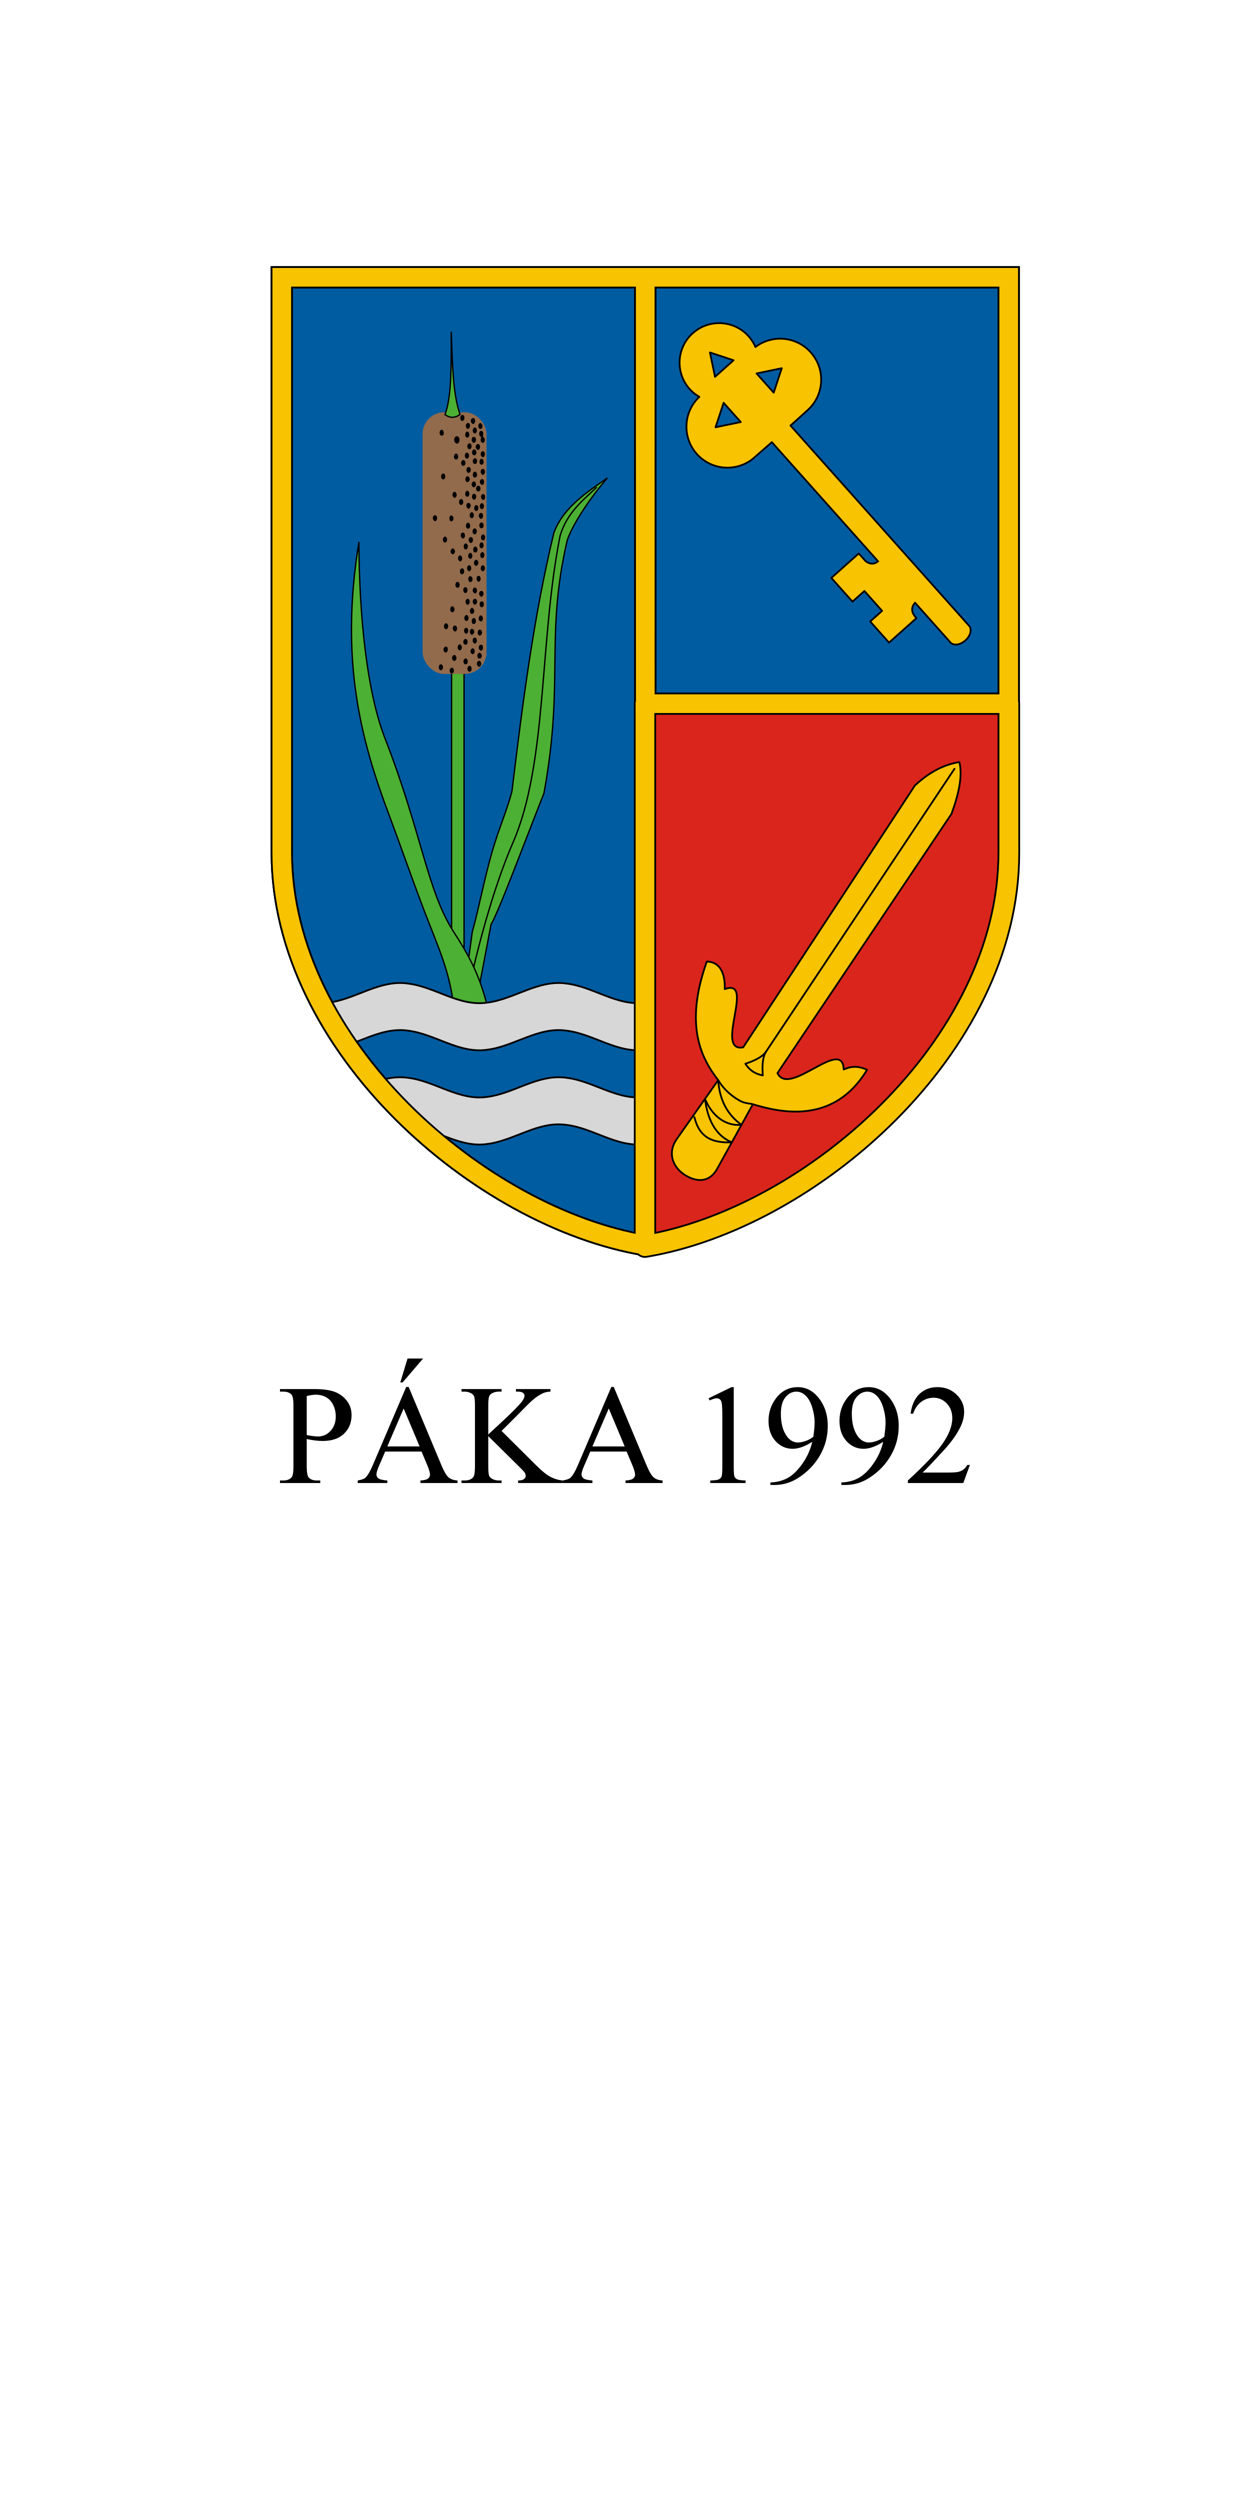 <svg width="600" height="1200" version="1.1" viewBox="0 0 600 1200" xmlns="http://www.w3.org/2000/svg">
 <g transform="translate(0,77.48)">
  <path d="m0-77.48h600v1200h-600z" fill="#fff" style="paint-order:fill markers stroke"/>
  <g transform="matrix(2.134,0,0,2.134,-54353.829,-50345.024)">
   <path d="m25615.532 23617.923h-81.756v129.337c0 43.739 44.824 82.234 81.756 88.371 36.932-6.137 81.756-44.632 81.756-88.371v-129.337h-81.756l0.01 95.757" fill="#005ca1" stroke="#000" stroke-linecap="square" stroke-width="5"/>
   <g transform="translate(-153.458)">
    <g stroke="#000" stroke-linecap="round" stroke-linejoin="round" stroke-width=".3">
     <path d="m25728.861 23774.181 1.222-8.994c1.405-4.987 2.685-11.85 4.44-17.962 1.495-5.207 3.494-9.71 4.498-13.758 2.37-19.661 4.883-39.265 9.416-58.061 2.128-5.799 7.679-9.308 11.991-12.302-3.784 4.41-7.663 10.142-8.984 13.954-5.042 21.763-0.597 31.636-5.237 56.905-4.324 10.934-10.345 27.078-11.893 29.485l-2.891 15.196" fill="#4cb034"/>
     <path d="m25758.017 23665.206c-2.695 2.584-6.618 5.53-8.176 10.861-4.697 23.426-2.793 51.108-10.616 69.036-3.755 8.607-7.146 20.613-9.069 29.078" fill="none"/>
     <rect x="25725.432" y="23705.035" width="2.803" height="69.613" fill="#4cb034" fill-rule="evenodd"/>
    </g>
    <rect x="25718.91" y="23648.279" width="14.374" height="58.86" rx="4.872" ry="4.872" fill="#926b4c" fill-rule="evenodd"/>
    <g transform="translate(-12.381,-23.243)">
     <path d="m25737.572 23730.16c-0.37-0.37-0.15-1.185 0.319-1.185 0.414 0 0.602 0.813 0.27 1.169-0.214 0.23-0.371 0.234-0.589 0.02zm3.979-0.423c-0.343-0.343-0.138-1.186 0.288-1.186 0.284 0 0.474 0.259 0.474 0.644 0 0.619-0.4 0.903-0.762 0.542zm-6.472-0.358c-0.185-0.264-0.172-0.85 0.02-1.026 0.363-0.329 0.776-0.03 0.776 0.556 0 0.563-0.52 0.869-0.799 0.47zm8.627-0.781c-0.28-0.281-0.283-0.741 0-1.019 0.269-0.269 0.54-0.196 0.7 0.188 0.144 0.344 0.03 0.816-0.227 0.954-0.216 0.116-0.233 0.112-0.468-0.123zm-3.144-0.677c-0.182-0.382-0.07-0.796 0.256-0.977 0.225-0.123 0.244-0.118 0.451 0.12 0.176 0.202 0.207 0.308 0.172 0.575-0.06 0.419-0.189 0.574-0.494 0.574-0.196 0-0.273-0.06-0.385-0.292zm-2.522-0.72c-0.177-0.341-0.163-0.617 0.05-0.882 0.205-0.261 0.419-0.285 0.615-0.07 0.375 0.414 0.19 1.201-0.283 1.201-0.19 0-0.28-0.06-0.378-0.25zm5.657-0.546c-0.158-0.331-0.108-0.65 0.142-0.9 0.217-0.217 0.301-0.211 0.552 0.04 0.398 0.398 0.198 1.147-0.306 1.147-0.202 0-0.278-0.06-0.388-0.288zm-1.426-0.847c-0.287-0.287-0.289-0.743 0-1.028 0.252-0.252 0.335-0.258 0.554-0.04 0.222 0.222 0.235 0.849 0.02 1.033-0.283 0.243-0.357 0.248-0.571 0.03zm-6.028-0.347c-0.541-0.378-0.155-1.425 0.441-1.197 0.309 0.119 0.379 0.771 0.12 1.101-0.202 0.256-0.307 0.274-0.561 0.1zm7.854-0.519c-0.35-0.446-0.143-1.132 0.342-1.132 0.211 0 0.275 0.05 0.38 0.304 0.197 0.47-0.06 1.051-0.462 1.051-0.05 0-0.163-0.101-0.26-0.223zm-4.785-0.05c-0.284-0.405-0.07-1.167 0.334-1.167 0.238 0 0.466 0.323 0.466 0.659 0 0.398-0.2 0.696-0.466 0.696-0.113 0-0.26-0.08-0.334-0.188zm1.27-1.27c-0.243-0.348-0.137-0.898 0.209-1.083 0.415-0.222 0.785 0.42 0.557 0.967-0.106 0.253-0.17 0.304-0.381 0.304-0.166 0-0.299-0.07-0.385-0.188zm2.154-0.235c-0.225-0.226-0.234-0.847-0.01-1.046 0.363-0.329 0.776-0.03 0.776 0.557 0 0.335-0.228 0.658-0.465 0.658-0.07 0-0.204-0.08-0.297-0.169zm1.099-1.842c-0.14-0.178-0.173-0.308-0.141-0.553 0.06-0.413 0.189-0.569 0.49-0.569 0.491 0 0.659 0.921 0.223 1.226-0.259 0.181-0.362 0.163-0.572-0.104zm-1.689-0.104c-0.247-0.246-0.3-0.568-0.148-0.888 0.176-0.367 0.444-0.432 0.705-0.17 0.278 0.277 0.275 0.738 0 1.018-0.252 0.251-0.335 0.257-0.552 0.04zm-1.354-0.272c-0.339-0.363-0.142-1.169 0.285-1.169 0.289 0 0.474 0.258 0.474 0.663 0 0.24-0.05 0.407-0.169 0.522-0.219 0.219-0.375 0.214-0.59-0.02zm-2.537-0.545c-0.476-0.606 0.128-1.516 0.635-0.956 0.326 0.361 0.111 1.179-0.309 1.179-0.08 0-0.229-0.101-0.326-0.223zm-2.002-0.461c-0.329-0.364-0.11-1.179 0.316-1.179 0.396 0 0.627 0.606 0.397 1.043-0.188 0.358-0.464 0.411-0.713 0.136zm6.232-1.133c-0.06-0.07-0.122-0.268-0.145-0.445-0.05-0.362 0.207-0.786 0.474-0.786 0.491 0 0.666 0.996 0.227 1.29-0.155 0.103-0.447 0.07-0.556-0.06zm1.577-0.624c-0.202-0.223-0.185-0.817 0.03-1.031 0.218-0.218 0.375-0.214 0.589 0.02 0.339 0.364 0.143 1.17-0.284 1.17-0.107 0-0.257-0.07-0.334-0.155zm-3.205-0.08c-0.206-0.241-0.248-0.453-0.148-0.755 0.09-0.265 0.292-0.452 0.494-0.452 0.191 0 0.433 0.378 0.433 0.675 0 0.572-0.469 0.892-0.779 0.532zm1.149-1.769c-0.147-0.352-0.102-0.638 0.14-0.879 0.225-0.225 0.375-0.211 0.584 0.06 0.351 0.445 0.144 1.131-0.341 1.131-0.212 0-0.275-0.05-0.383-0.308zm-4.301-0.163c-0.38-0.38-0.184-1.222 0.283-1.222 0.213 0 0.43 0.27 0.484 0.603 0.08 0.527-0.437 0.949-0.767 0.619zm6.628-1.13c-0.155-0.126-0.2-0.245-0.2-0.537 0-0.447 0.148-0.656 0.466-0.656s0.466 0.209 0.466 0.656c0 0.292-0.04 0.411-0.2 0.537-0.11 0.09-0.23 0.162-0.266 0.162-0.04 0-0.156-0.07-0.266-0.162zm-3.202-0.616c-0.339-0.364-0.143-1.169 0.285-1.169 0.289 0 0.474 0.258 0.474 0.663 0 0.24-0.05 0.407-0.17 0.522-0.218 0.218-0.375 0.214-0.589-0.02zm1.611-0.04c-0.35-0.445-0.143-1.131 0.342-1.131 0.212 0 0.275 0.05 0.382 0.308 0.148 0.352 0.102 0.638-0.139 0.879-0.225 0.225-0.375 0.211-0.585-0.06zm1.472-1.762c-0.398-0.398-0.198-1.147 0.307-1.147 0.201 0 0.277 0.06 0.387 0.287 0.158 0.332 0.108 0.65-0.142 0.9-0.217 0.217-0.3 0.211-0.552-0.04zm-1.472-0.778c-0.476-0.605 0.129-1.515 0.635-0.955 0.327 0.36 0.112 1.178-0.309 1.178-0.08 0-0.229-0.1-0.326-0.223zm-2.122-0.03c-0.226-0.225-0.234-0.846-0.01-1.045 0.364-0.329 0.777-0.03 0.777 0.556 0 0.336-0.228 0.659-0.466 0.659-0.07 0-0.203-0.08-0.296-0.17zm-1.778-1.185c-0.343-0.343-0.138-1.185 0.288-1.185 0.29 0 0.497 0.281 0.497 0.677 0 0.59-0.427 0.866-0.785 0.508zm2.884-1.324c-0.32-0.408-0.145-1.133 0.274-1.13 0.259 0 0.372 0.09 0.481 0.375 0.12 0.318 0.04 0.69-0.194 0.851-0.254 0.178-0.359 0.16-0.561-0.1zm1.872-0.06c-0.348-0.37-0.162-1.159 0.273-1.159 0.289 0 0.474 0.258 0.474 0.663 0 0.24-0.05 0.407-0.169 0.522-0.22 0.22-0.353 0.214-0.578-0.03zm-3.778-1.686c-0.189-0.27-0.169-0.79 0.04-0.997 0.358-0.358 0.785-0.08 0.785 0.508 0 0.597-0.528 0.91-0.823 0.489zm1.65-0.674c-0.339-0.364-0.143-1.17 0.284-1.17 0.29 0 0.474 0.259 0.474 0.663 0 0.24-0.05 0.407-0.169 0.523-0.218 0.218-0.375 0.214-0.589-0.02zm3.093 0.05c-0.38-0.379-0.184-1.222 0.283-1.222 0.247 0 0.469 0.321 0.469 0.678 0 0.544-0.436 0.86-0.752 0.544zm-1.466-1.182c-0.25-0.175-0.327-0.628-0.16-0.95 0.156-0.301 0.344-0.392 0.566-0.273 0.385 0.207 0.453 0.818 0.126 1.145-0.244 0.244-0.287 0.25-0.532 0.08zm-3.624-1.094c-0.325-0.325-0.259-0.938 0.124-1.143 0.12-0.06 0.211-0.04 0.379 0.09 0.286 0.225 0.314 0.829 0.05 1.092-0.219 0.22-0.302 0.214-0.554-0.04zm2.21-0.573c-0.291-0.416-0.08-1.167 0.334-1.167 0.262 0 0.465 0.297 0.465 0.678s-0.203 0.677-0.465 0.677c-0.113 0-0.261-0.08-0.334-0.188zm2.717-0.136c-0.201-0.223-0.184-0.817 0.03-1.031 0.09-0.09 0.226-0.169 0.296-0.169 0.238 0 0.466 0.323 0.466 0.658 0 0.596-0.459 0.909-0.792 0.542zm-6.653-0.915c-0.1-0.123-0.175-0.327-0.175-0.454 0-0.284 0.295-0.678 0.508-0.678s0.508 0.394 0.508 0.678-0.295 0.677-0.508 0.677c-0.09 0-0.236-0.1-0.333-0.223zm5.077-0.324c-0.06-0.07-0.123-0.271-0.147-0.45-0.03-0.267 0-0.373 0.172-0.575 0.207-0.238 0.226-0.243 0.451-0.12 0.329 0.181 0.438 0.595 0.256 0.977-0.112 0.233-0.189 0.292-0.385 0.292-0.134 0-0.291-0.06-0.347-0.124zm-2.157-0.742c-0.291-0.415-0.08-1.166 0.334-1.166 0.262 0 0.465 0.296 0.465 0.677s-0.203 0.677-0.465 0.677c-0.113 0-0.261-0.08-0.334-0.188zm3.556-0.254c-0.291-0.415-0.08-1.166 0.334-1.166 0.262 0 0.465 0.296 0.465 0.677s-0.203 0.677-0.465 0.677c-0.113 0-0.261-0.08-0.334-0.188zm-2.412-1.22c-0.391-0.497-0.05-1.263 0.493-1.092 0.358 0.114 0.429 0.82 0.116 1.167-0.189 0.21-0.405 0.184-0.609-0.08zm-5.701 0.03c-0.462-0.351-0.288-1.249 0.242-1.249 0.428 0 0.624 0.805 0.285 1.169-0.197 0.211-0.328 0.231-0.527 0.08zm8.451-0.591c-0.291-0.415-0.08-1.166 0.334-1.166 0.262 0 0.466 0.296 0.466 0.677s-0.204 0.677-0.466 0.677c-0.112 0-0.26-0.08-0.334-0.188zm-4.528-0.458c-0.457-0.581 0.109-1.478 0.614-0.973 0.352 0.353 0.149 1.196-0.288 1.196-0.08 0-0.229-0.1-0.326-0.223zm2.655-0.884c-0.326-0.361-0.111-1.179 0.309-1.179 0.319 0 0.571 0.474 0.468 0.883-0.115 0.459-0.498 0.604-0.777 0.296zm-1.513-1.283c-0.3-0.427-0.06-1.166 0.374-1.166 0.385 0 0.596 0.856 0.294 1.19-0.198 0.219-0.506 0.208-0.668-0.02zm3.037-0.07c-0.382-0.423-0.07-1.269 0.425-1.145 0.387 0.1 0.527 0.841 0.216 1.152-0.217 0.217-0.44 0.215-0.641 0zm-6.556-1.412c-0.222-0.07-0.338-0.297-0.338-0.656 0-0.598 0.373-0.861 0.724-0.511 0.419 0.419 0.119 1.329-0.386 1.167zm-3.888-0.244c-0.476-0.605 0.128-1.515 0.635-0.955 0.326 0.36 0.111 1.178-0.31 1.178-0.08 0-0.229-0.1-0.325-0.223zm10.361-0.492c-0.399-0.4-0.197-1.147 0.31-1.147 0.211 0 0.275 0.05 0.38 0.303 0.149 0.357 0.04 0.827-0.221 0.967-0.217 0.116-0.233 0.112-0.469-0.123zm-2.108-0.15c-0.283-0.405-0.07-1.167 0.334-1.167 0.238 0 0.466 0.323 0.466 0.659 0 0.398-0.199 0.696-0.466 0.696-0.112 0-0.26-0.08-0.334-0.188zm1.016-1.609c-0.291-0.415-0.08-1.166 0.334-1.166 0.267 0 0.466 0.298 0.466 0.696 0 0.563-0.52 0.869-0.8 0.47zm1.291-0.383c-0.364-0.421-0.138-1.207 0.347-1.207 0.19 0 0.432 0.378 0.432 0.675 0 0.572-0.468 0.892-0.779 0.532zm-3.025-0.16c-0.208-0.264-0.227-0.681-0.04-0.943 0.235-0.334 0.666-0.195 0.832 0.269 0.08 0.22-0.1 0.71-0.287 0.813-0.235 0.126-0.309 0.106-0.501-0.139zm-1.663-0.799c-0.326-0.361-0.111-1.179 0.309-1.179 0.319 0 0.571 0.474 0.468 0.883-0.115 0.459-0.498 0.604-0.777 0.296zm4.997-1.134c-0.325-0.324-0.258-0.937 0.124-1.142 0.121-0.06 0.211-0.04 0.379 0.09 0.176 0.138 0.221 0.247 0.221 0.532 0 0.608-0.371 0.875-0.724 0.521zm-2.067-0.06c-0.339-0.364-0.142-1.169 0.285-1.169 0.472 0 0.68 0.809 0.305 1.185-0.219 0.218-0.375 0.214-0.59-0.02zm-4.4-0.461c-0.455-0.579 0.13-1.532 0.604-0.983 0.363 0.419 0.138 1.206-0.344 1.206-0.05 0-0.163-0.1-0.26-0.223zm2.835-0.219c-0.283-0.405-0.07-1.167 0.334-1.167 0.238 0 0.466 0.323 0.466 0.659 0 0.398-0.199 0.696-0.466 0.696-0.112 0-0.26-0.08-0.334-0.188zm2.456-1.186c-0.375-0.534 0.1-1.369 0.589-1.046 0.458 0.3 0.299 1.235-0.21 1.235-0.16 0-0.294-0.07-0.379-0.189zm-0.86-0.807c-0.146-0.1-0.288-0.412-0.288-0.638 0-0.259 0.302-0.652 0.501-0.652 0.213 0 0.43 0.269 0.484 0.603 0.08 0.468-0.369 0.906-0.697 0.687zm1.782-0.651c-0.412-0.413-0.188-1.181 0.33-1.131 0.224 0.02 0.283 0.08 0.37 0.34 0.12 0.368 0.01 0.783-0.233 0.915-0.214 0.115-0.232 0.11-0.467-0.124zm-3.285-0.596c-0.326-0.326-0.194-1.062 0.214-1.191 0.254-0.08 0.578 0.294 0.578 0.668 0 0.534-0.47 0.845-0.792 0.523zm-5.511-0.655c-0.189-0.27-0.17-0.79 0.04-0.997 0.353-0.352 0.762-0.08 0.762 0.508 0 0.381-0.203 0.677-0.465 0.677-0.113 0-0.261-0.08-0.334-0.188zm7.112-0.423c-0.306-0.437 0.02-1.264 0.445-1.129 0.409 0.129 0.541 0.865 0.214 1.191-0.184 0.185-0.508 0.154-0.659-0.06zm1.821-0.628c-0.35-0.445-0.143-1.131 0.342-1.131 0.211 0 0.275 0.05 0.381 0.305 0.155 0.37 0.09 0.747-0.162 0.922-0.254 0.178-0.359 0.16-0.561-0.1zm-3.116-0.329c-0.439-0.308-0.267-1.226 0.229-1.226 0.501 0 0.699 0.751 0.303 1.147-0.244 0.244-0.287 0.25-0.532 0.08zm-1.268-1.581c-0.271-0.338-0.214-0.927 0.11-1.139 0.187-0.122 0.222-0.122 0.412 0 0.457 0.3 0.334 1.172-0.173 1.221-0.143 0.01-0.3-0.02-0.349-0.08zm4.087-0.341c-0.284-0.405-0.07-1.166 0.334-1.166 0.417 0 0.649 0.907 0.31 1.214-0.215 0.195-0.488 0.175-0.644-0.05zm-1.524-0.169c-0.201-0.287-0.167-0.716 0.08-0.959 0.251-0.251 0.335-0.257 0.552-0.04 0.241 0.241 0.287 0.527 0.139 0.879-0.107 0.257-0.17 0.308-0.382 0.308-0.166 0-0.299-0.06-0.385-0.188zm-4.234-1.016c-0.309-0.442 0.02-1.264 0.453-1.127 0.285 0.09 0.465 0.576 0.347 0.934-0.14 0.423-0.566 0.526-0.8 0.193zm2.612-0.05c-0.29-0.193-0.374-0.79-0.156-1.102 0.295-0.421 0.822-0.107 0.822 0.489 0 0.501-0.351 0.824-0.666 0.613zm3.443-0.497c-0.465-0.592 0.14-1.503 0.635-0.956 0.327 0.361 0.112 1.179-0.309 1.179-0.08 0-0.229-0.1-0.326-0.223zm-1.834-0.265c-0.312-0.208-0.368-0.743-0.113-1.067 0.223-0.283 0.442-0.283 0.665 0 0.33 0.419 0.12 1.129-0.332 1.129-0.07 0-0.169-0.03-0.22-0.06zm0.766-1.328c-0.399-0.4-0.197-1.147 0.309-1.147 0.211 0 0.275 0.05 0.381 0.303 0.149 0.357 0.04 0.827-0.222 0.967-0.216 0.116-0.233 0.112-0.468-0.123zm-1.839-0.07c-0.462-0.351-0.288-1.249 0.243-1.249 0.427 0 0.623 0.806 0.284 1.17-0.196 0.211-0.327 0.231-0.527 0.08zm-2.987-1.372c-0.367-0.367-0.286-1.177 0.141-1.406 0.573-0.307 1.07 0.578 0.713 1.269-0.207 0.401-0.537 0.454-0.854 0.137zm3.854-0.194c-0.14-0.178-0.173-0.309-0.14-0.554 0.06-0.413 0.189-0.568 0.489-0.568 0.465 0 0.645 0.791 0.274 1.201-0.197 0.218-0.41 0.191-0.623-0.08zm1.997 0.04c-0.155-0.221-0.172-0.679-0.03-0.935 0.08-0.14 0.07-0.189-0.01-0.216-0.584-0.195-0.549-1.37 0.04-1.37 0.113 0 0.26 0.08 0.334 0.189 0.144 0.205 0.174 0.714 0.05 0.906-0.06 0.09 0 0.187 0.17 0.351 0.191 0.178 0.247 0.306 0.247 0.559 0 0.406-0.197 0.705-0.465 0.705-0.113 0-0.261-0.08-0.334-0.189zm-3.472-1.185c-0.283-0.405-0.07-1.166 0.334-1.166 0.238 0 0.466 0.322 0.466 0.658 0 0.398-0.199 0.696-0.466 0.696-0.112 0-0.26-0.08-0.334-0.188zm-5.757-0.423c-0.284-0.405-0.07-1.167 0.334-1.167 0.417 0 0.65 0.908 0.311 1.215-0.216 0.195-0.489 0.175-0.645-0.05zm7.451-0.508c-0.291-0.416-0.08-1.167 0.334-1.167 0.262 0 0.465 0.297 0.465 0.678s-0.203 0.677-0.465 0.677c-0.113 0-0.261-0.08-0.334-0.188zm-1.424-0.934c-0.454-0.344-0.279-1.249 0.242-1.249 0.427 0 0.606 0.72 0.282 1.132-0.195 0.247-0.317 0.275-0.524 0.117zm2.71-0.04c-0.233-0.262-0.223-0.793 0.02-1.037 0.22-0.22 0.303-0.214 0.555 0.04 0.243 0.243 0.277 0.672 0.08 0.959-0.158 0.225-0.469 0.244-0.652 0.04zm-1.666-1.176c-0.35-0.445-0.143-1.131 0.342-1.131 0.211 0 0.275 0.05 0.38 0.303 0.197 0.47-0.06 1.051-0.462 1.051-0.05 0-0.163-0.1-0.26-0.223zm-2.377-0.623c-0.103-0.104-0.169-0.283-0.169-0.461-0.1-0.345 0.261-0.768 0.458-0.762 0.372 0.01 0.468 0.341 0.468 0.738 0 0.19-0.07 0.349-0.196 0.471-0.242 0.228-0.35 0.231-0.566 0.01z"/>
    </g>
    <path d="m25727.335 23648.771c-1.129 0.841-2.257 0.851-3.386 0.04 1.166-3.268 1.479-7.658 1.404-18.542 0.292 7.477 0.376 13.931 1.982 18.502z" fill="#4cb034" stroke="#000" stroke-linecap="round" stroke-linejoin="round" stroke-width=".3"/>
    <path d="m25726.054 23783.104c-0.944-9.011-3.324-13.654-6.9-23.025-2.622-6.873-5.449-15.008-7.737-21.091-6.295-16.735-11.208-34.711-6.836-61.434 0.08 16.793 1.818 33.638 5.852 44.024 8.396 21.611 9.453 34.342 15.6 43.799 4.131 6.356 6.254 11.046 7.785 18.057" fill="#4cb034" stroke="#000" stroke-linecap="round" stroke-linejoin="round" stroke-width=".3"/>
   </g>
   <path transform="matrix(.265 0 0 .265 25660.35 23620.056)" d="m-377.291 590.928c-21.175 0.031-39.754 14.119-60.631 16.691-2.525 0.358-5.008 0.489-7.457 0.439 6.479 12.413 13.78 24.485 21.785 36.162 17.452-5.705 34.038-15.576 52.963-12.836 23.059 2.706 43.282 19.692 67.289 16.223 23.036-2.838 43.276-19.7 67.291-16.223 22.872 2.684 42.957 19.405 66.709 16.291v-39.988c-23.752 3.114-43.837-13.605-66.709-16.289-24.015-3.477-44.255 13.382-67.291 16.221-24.008 3.47-44.23-13.515-67.289-16.221-2.251-0.326-4.47-0.474-6.66-0.471zm134.58 80.004c-21.175 0.031-39.754 14.121-60.631 16.693-24.008 3.47-44.23-13.517-67.289-16.223-10.241-1.483-19.793 0.745-29.17 3.994 11.013 13.038 22.866 25.431 35.375 37.059 20.551 4.555 39.253 18.311 61.084 15.156 23.036-2.838 43.276-19.698 67.291-16.221 22.872 2.684 42.957 19.403 66.709 16.289v-39.986c-23.752 3.114-43.837-13.607-66.709-16.291-2.251-0.326-4.47-0.474-6.66-0.471z" fill="#d7d7d7" stroke="#000" stroke-linecap="round" stroke-linejoin="round" stroke-width="1.512"/>
   <path transform="matrix(.265 0 0 .265 25660.35 23620.056)" d="m-169.342 353.854v460.91c139.576-23.221 308.949-168.699 308.949-333.992v-126.918z" fill="#da251c" fill-rule="evenodd" stroke="#000" stroke-linecap="square" stroke-linejoin="round" stroke-width="18.898"/>
   <g fill="none" stroke-linecap="square">
    <path d="m25615.532 23617.923h-81.756v129.337c0 43.739 44.824 82.234 81.756 88.371 36.932-6.137 81.756-44.632 81.756-88.371v-129.337h-81.756l0.01 95.757" stroke="#000" stroke-width="5"/>
    <path d="m25615.532 23617.923h-81.756v129.337c0 43.739 44.824 82.234 81.756 88.371 36.932-6.137 81.756-44.632 81.756-88.371v-129.337h-81.756l0.01 95.757" stroke="#f8c301" stroke-width="4.2"/>
    <path transform="matrix(.265 0 0 .265 25660.35 23620.056)" d="m-169.342 353.854v460.91c139.576-23.221 308.949-168.699 308.949-333.992v-126.918z" stroke="#f8c301" stroke-linejoin="round" stroke-width="15.874"/>
   </g>
   <g transform="rotate(-41.729,25835.218,24340.332)" stroke="#000" stroke-linejoin="round">
    <path d="m26151.727 23671.47c-4.912 0-8.894 3.983-8.895 8.895 0 0.943 0.158 1.88 0.456 2.776-4.993 0.135-8.971 4.22-8.974 9.214 0 4.834 3.741 8.844 8.563 9.191v0h0.178l5.618 0.06v35.912c-1.257-0.08-1.869-0.799-2.074-1.928v-2.291h-8.259v7.143h3.591v5.987h-3.591v6.361h8.259v-0.326c0.05-1.774 1.003-2.338 2.074-2.474v11.97c0 1.052 1.253 1.9 2.808 1.9 1.556 0 2.809-0.848 2.809-1.9v-60.36c1.681 0.03 3.512-0.03 5.131-0.02 0.294 0 0.587-0.02 0.88-0.04h0.02v0c4.724-0.462 8.326-4.433 8.327-9.179 0-4.804-3.692-8.802-8.48-9.189 0.302-0.903 0.457-1.849 0.46-2.801 0-4.912-3.982-8.894-8.894-8.895z" fill="#f8c301" fill-rule="evenodd" stroke-linecap="round" stroke-width=".4"/>
    <g fill="#005ca1" stroke-linecap="square">
     <path d="m26151.715 23677.284 2.795 4.842h-5.591z" stroke-width=".4"/>
     <path transform="matrix(0,-1.037,1.037,0,1588.11,50705.746)" d="m26051.18 23677.284 2.795 4.842h-5.591z" stroke-width=".386"/>
     <path transform="matrix(0,-1.037,-1.037,0,50714.761,50705.746)" d="m26051.18 23677.284 2.795 4.842h-5.591z" stroke-width=".386"/>
    </g>
   </g>
   <g transform="rotate(-56.268,25794.182,24081.905)" stroke="#000" stroke-linecap="round" stroke-linejoin="round" stroke-width=".4">
    <path d="m25942.587 23798.85-19.456 1.632c-4.051 0.34-5.253-2.667-5.253-5.485s1.718-5.879 5.782-5.781l19.161 0.461" fill="#f8c301"/>
    <path d="m25938.581 23794.997c0.02-1.904 0.398-3.714 1.193-5.386 2.005-5.98 6.067-13.256 20.766-16.949 2.079 3.35-1.431 5.87-2.92 6.804 6.096 4.358-13.264 5.893-8.585 10.716l70.431-0.584c4.783 1.15 7.785 3.085 9.928 5.399-2.143 2.314-5.904 3.84-10.687 4.99l-70.204-0.18c-3.192 5.277 15.038 7.589 8.942 11.947 1.489 0.934 2.468 2.069 2.861 4.403-14.462 0.671-18.846-10.833-20.766-17.241-0.795-1.672-0.939-2.015-0.959-3.919" fill="#f8c301"/>
    <g fill="none">
     <path d="m25951.121 23794.997c-1.714 0-3.661-1.412-4.88-2.354-0.243 0.477-0.524 1.429-0.524 2.354"/>
     <path d="m25951.121 23794.997c-1.714 0-3.661 1.412-4.88 2.354-0.243-0.477-0.524-1.429-0.524-2.354"/>
     <path d="m25939.776 23789.604c-3.447 2.656-5.293 5.868-5.457 9.94-2.175-2.684-2.104-6.451 0.3-10.064-2.148 1.87-5.729 5.48-4.77 10.439-2.524-3.449-3.232-6.585 0.03-10.145"/>
     <path d="m25951.116 23794.997 76.409-0.08"/>
    </g>
   </g>
  </g>
  <g transform="matrix(1.188,0,0,1.188,1.0821782e-5,-211.167)" style="font-feature-settings:normal;font-variant-caps:normal;font-variant-ligatures:normal;font-variant-numeric:normal" aria-label="PÁKA 1992">
   <path d="m123.934 693.959v11.058q0 3.583 0.784 4.451 1.064 1.232 3.219 1.232h1.456v1.036h-16.265v-1.036h1.428q2.408 0 3.443-1.568 0.56-0.868 0.56-4.115v-24.523q0-3.583-0.756-4.451-1.092-1.232-3.247-1.232h-1.428v-1.036h13.913q5.095 0 8.034 1.064 2.939 1.036 4.955 3.527 2.016 2.492 2.016 5.907 0 4.647-3.079 7.559-3.051 2.911-8.65 2.911-1.372 0-2.967-0.196-1.596-0.196-3.415-0.588zm0-1.596q1.484 0.28 2.632 0.42 1.148 0.14 1.96 0.14 2.911 0 5.011-2.24 2.128-2.268 2.128-5.851 0-2.464-1.008-4.563-1.008-2.128-2.855-3.163-1.848-1.064-4.199-1.064-1.428 0-3.667 0.532z"/>
   <path d="m170.321 699.026h-14.697l-2.576 5.991q-0.952 2.212-0.952 3.303 0 0.868 0.812 1.54 0.84 0.644 3.583 0.84v1.036h-11.954v-1.036q2.38-0.42 3.079-1.092 1.428-1.344 3.163-5.459l13.354-31.242h0.98l13.214 31.578q1.596 3.807 2.883 4.955 1.316 1.12 3.639 1.26v1.036h-14.977v-1.036q2.268-0.112 3.051-0.756 0.812-0.644 0.812-1.568 0-1.232-1.12-3.891zm-0.784-2.072-6.439-15.341-6.607 15.341zm1.4-35.525-8.258 9.658h-0.952l2.939-9.658z"/>
   <path d="m202.655 690.684 13.997 13.913q3.443 3.443 5.879 4.703 2.436 1.232 4.871 1.4v1.036h-18.057v-1.036q1.624 0 2.324-0.532 0.728-0.56 0.728-1.232 0-0.672-0.28-1.204-0.252-0.532-1.736-1.988l-13.102-12.962v12.234q0 2.883 0.364 3.807 0.28 0.7 1.176 1.204 1.204 0.672 2.548 0.672h1.288v1.036h-16.181v-1.036h1.344q2.352 0 3.415-1.372 0.672-0.896 0.672-4.311v-24.523q0-2.883-0.364-3.835-0.28-0.672-1.148-1.176-1.232-0.672-2.576-0.672h-1.344v-1.036h16.181v1.036h-1.288q-1.316 0-2.548 0.644-0.868 0.448-1.204 1.344-0.336 0.896-0.336 3.695v11.618q0.56-0.532 3.835-3.555 8.314-7.615 10.05-10.162 0.756-1.12 0.756-1.96 0-0.644-0.588-1.12-0.588-0.504-1.988-0.504h-0.868v-1.036h13.941v1.036q-1.232 0.028-2.24 0.336-1.008 0.308-2.464 1.204-1.456 0.868-3.583 2.827-0.616 0.56-5.683 5.739z"/>
   <path d="m253.186 699.026h-14.697l-2.576 5.991q-0.952 2.212-0.952 3.303 0 0.868 0.812 1.54 0.84 0.644 3.583 0.84v1.036h-11.954v-1.036q2.38-0.42 3.079-1.092 1.428-1.344 3.163-5.459l13.354-31.242h0.98l13.214 31.578q1.596 3.807 2.883 4.955 1.316 1.12 3.639 1.26v1.036h-14.977v-1.036q2.268-0.112 3.051-0.756 0.812-0.644 0.812-1.568 0-1.232-1.12-3.891zm-0.784-2.072-6.439-15.341-6.607 15.341z"/>
   <path d="m286.304 677.498 9.238-4.507h0.924v32.054q0 3.191 0.252 3.975 0.28 0.784 1.12 1.204t3.415 0.476v1.036h-14.277v-1.036q2.688-0.056 3.471-0.448 0.784-0.42 1.092-1.092 0.308-0.7 0.308-4.115v-20.492q0-4.143-0.28-5.319-0.196-0.896-0.728-1.316-0.504-0.42-1.232-0.42-1.036 0-2.883 0.868z"/>
   <path d="m311.275 712.52v-1.036q3.639-0.056 6.775-1.68 3.135-1.652 6.047-5.739 2.939-4.087 4.087-8.986-4.395 2.827-7.951 2.827-4.003 0-6.859-3.079-2.855-3.107-2.855-8.23 0-4.983 2.855-8.874 3.443-4.731 8.986-4.731 4.675 0 8.007 3.863 4.087 4.787 4.087 11.814 0 6.327-3.107 11.814-3.107 5.459-8.65 9.07-4.507 2.967-9.826 2.967zm17.357-19.512q0.504-3.639 0.504-5.823 0-2.716-0.924-5.851-0.924-3.163-2.632-4.843-1.68-1.68-3.835-1.68-2.492 0-4.367 2.24-1.876 2.24-1.876 6.663 0 5.907 2.492 9.238 1.82 2.408 4.479 2.408 1.288 0 3.051-0.616 1.764-0.616 3.107-1.736z"/>
   <path d="m339.942 712.52v-1.036q3.639-0.056 6.775-1.68 3.135-1.652 6.047-5.739 2.939-4.087 4.087-8.986-4.395 2.827-7.951 2.827-4.003 0-6.859-3.079-2.855-3.107-2.855-8.23 0-4.983 2.855-8.874 3.443-4.731 8.986-4.731 4.675 0 8.007 3.863 4.087 4.787 4.087 11.814 0 6.327-3.107 11.814-3.107 5.459-8.65 9.07-4.507 2.967-9.826 2.967zm17.357-19.512q0.504-3.639 0.504-5.823 0-2.716-0.924-5.851-0.924-3.163-2.632-4.843-1.68-1.68-3.835-1.68-2.492 0-4.367 2.24-1.876 2.24-1.876 6.663 0 5.907 2.492 9.238 1.82 2.408 4.479 2.408 1.288 0 3.051-0.616 1.764-0.616 3.107-1.736z"/>
   <path d="m391.872 704.429-2.659 7.307h-22.396v-1.036q9.882-9.014 13.913-14.725t4.031-10.442q0-3.611-2.212-5.935t-5.291-2.324q-2.799 0-5.039 1.652-2.212 1.624-3.275 4.787h-1.036q0.7-5.179 3.583-7.951 2.911-2.771 7.251-2.771 4.619 0 7.699 2.967 3.107 2.967 3.107 6.999 0 2.883-1.344 5.767-2.072 4.535-6.719 9.602-6.971 7.615-8.706 9.182h9.91q3.023 0 4.227-0.224 1.232-0.224 2.212-0.896 0.98-0.7 1.708-1.96z"/>
  </g>
 </g>
</svg>
